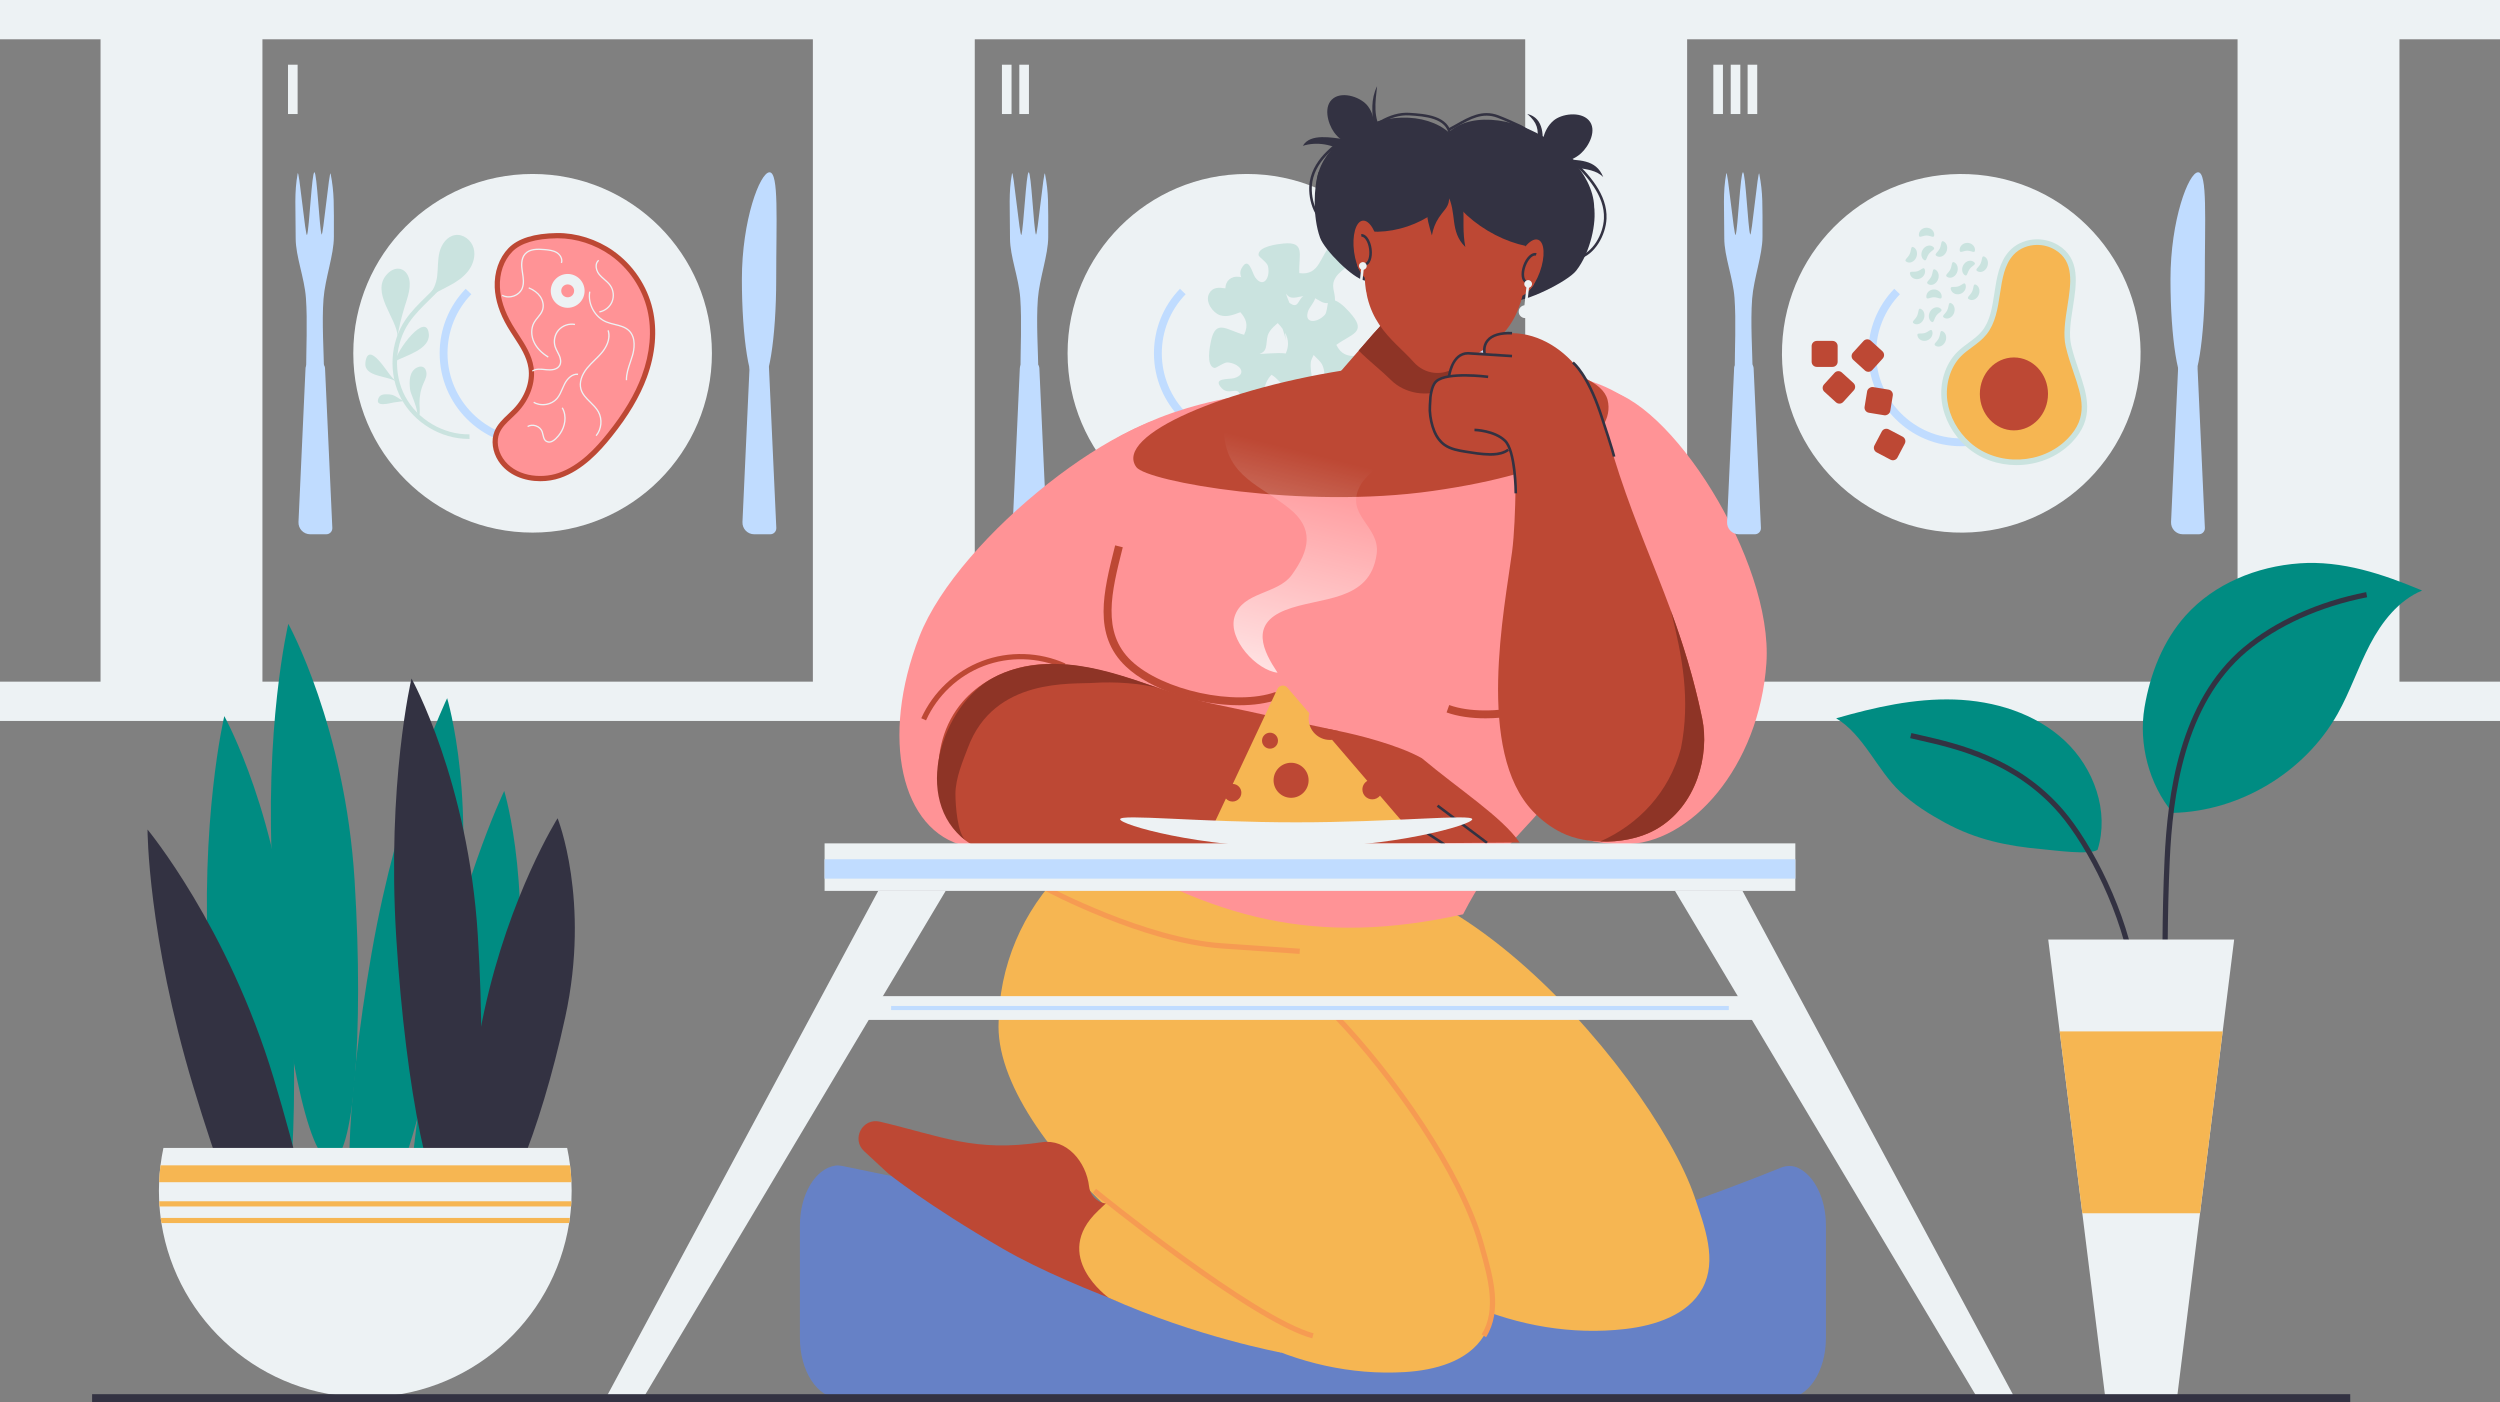<?xml version="1.0" encoding="UTF-8"?>
<svg xmlns="http://www.w3.org/2000/svg" xmlns:xlink="http://www.w3.org/1999/xlink" id="Layer_2" viewBox="0 0 954.33 535.2">
  <rect x="0" y="0" width="954.33" height="535.2" fill="#808080" stroke="none"/>
  <defs>
    <style>.cls-1{fill:#6681c6;}.cls-1,.cls-2,.cls-3,.cls-4,.cls-5,.cls-6,.cls-7,.cls-8,.cls-9,.cls-10,.cls-11,.cls-12{stroke-width:0px;}.cls-2{fill:url(#linear-gradient);}.cls-3{fill:#8e3426;}.cls-4{fill:#cae3df;}.cls-5{fill:#c0dcff;}.cls-6{fill:#ff9396;}.cls-7{fill:#f6b652;}.cls-8{fill:#bd4834;}.cls-9{fill:#edf2f4;}.cls-10{fill:#008c82;}.cls-11{fill:#333242;}.cls-12{fill:#f69b52;}</style>
    <linearGradient id="linear-gradient" x1="474.81" y1="286.56" x2="502.99" y2="173.85" gradientUnits="userSpaceOnUse">
      <stop offset="0" stop-color="#fff"></stop>
      <stop offset="1" stop-color="#fff" stop-opacity="0"></stop>
    </linearGradient>
  </defs>
  <g id="Layer_1-2">
    <path class="cls-9" d="M0,15h38.38v245.21H0v15h954.33v-15h-38.38V15h38.38V0H0v15ZM644.03,15h210.12v245.21h-210.12V15ZM372.1,15h210.12v245.21h-210.12V15ZM100.18,15h210.12v245.21H100.18V15Z"></path>
    <rect class="cls-9" x="109.94" y="24.7" width="3.67" height="18.83"></rect>
    <rect class="cls-9" x="382.47" y="24.7" width="3.67" height="18.83"></rect>
    <rect class="cls-9" x="389.11" y="24.7" width="3.67" height="18.83"></rect>
    <rect class="cls-9" x="654.03" y="24.7" width="3.67" height="18.83"></rect>
    <rect class="cls-9" x="660.67" y="24.7" width="3.67" height="18.83"></rect>
    <rect class="cls-9" x="667.12" y="24.7" width="3.67" height="18.83"></rect>
    <path class="cls-10" d="M141.85,363.83c-10.16,58.63-11.46,106.58-2.9,107.1,8.56.52,23.74-46.59,33.91-105.23,10.16-58.63-2.17-99.18-2.17-99.18,0,0-18.66,38.67-28.83,97.3Z"></path>
    <path class="cls-10" d="M163.64,399.23c-10.17,58.63-11.46,106.58-2.9,107.1,8.56.52,23.74-46.59,33.91-105.23,10.17-58.63-2.17-99.18-2.17-99.18,0,0-18.66,38.67-28.83,97.3Z"></path>
    <path class="cls-11" d="M184.87,385.88c-9.68,44.52-10.6,81.14-2.07,81.79,8.54.65,23.3-34.92,32.98-79.44,9.68-44.52-2.93-75.88-2.93-75.88,0,0-18.3,29.01-27.98,73.53Z"></path>
    <path class="cls-11" d="M157.08,259.02s-9.45,39.82-5.83,98.72c3.63,58.9,13.54,106.5,22.14,106.32,8.6-.19,12.63-48.08,9.01-106.99-3.63-58.9-25.31-98.05-25.31-98.05Z"></path>
    <path class="cls-10" d="M85.62,273.37s-9.45,39.82-5.83,98.72c3.62,58.9,13.54,106.5,22.14,106.32,8.6-.18,12.63-48.08,9.01-106.99-3.63-58.9-25.31-98.05-25.31-98.05Z"></path>
    <path class="cls-10" d="M110.05,238.13s-9.45,39.82-5.83,98.72c3.63,58.9,13.54,106.5,22.14,106.32,8.6-.18,12.63-48.08,9.01-106.99-3.63-58.9-25.32-98.05-25.32-98.05Z"></path>
    <path class="cls-11" d="M56.31,316.63s.03,40.21,17.5,98.24c17.48,58.03,38.51,104.35,46.99,103.46,8.47-.89,1.17-48.66-16.31-106.68-17.48-58.03-48.19-95.01-48.19-95.01Z"></path>
    <path class="cls-9" d="M217.61,444.84c-.27-2.24-.65-4.45-1.11-6.63H62.38c-.46,2.18-.84,4.39-1.11,6.63-.27,2.12-.45,4.27-.53,6.45-.06,1.09-.08,2.19-.08,3.29,0,1.34.03,2.67.1,3.99l.12,1.97c.11,1.47.26,2.93.45,4.38l.29,1.97c5.9,37.66,38.5,66.47,77.82,66.47s71.92-28.81,77.82-66.47c.11-.65.2-1.31.29-1.97.19-1.45.34-2.91.45-4.38.05-.65.09-1.31.12-1.97.07-1.32.1-2.65.1-3.99,0-1.1-.02-2.2-.08-3.29-.08-2.18-.26-4.33-.53-6.45Z"></path>
    <path class="cls-7" d="M61.27,444.84c-.27,2.12-.45,4.27-.53,6.45h157.4c-.08-2.18-.26-4.33-.53-6.45H61.27Z"></path>
    <polygon class="cls-7" points="60.88 460.54 218 460.54 218.12 458.57 60.76 458.57 60.88 460.54"></polygon>
    <polygon class="cls-7" points="61.62 466.89 217.26 466.89 217.55 464.92 61.33 464.92 61.62 466.89"></polygon>
    <circle class="cls-9" cx="475.98" cy="134.86" r="68.45"></circle>
    <path class="cls-5" d="M475.98,167.34c-17.91,0-32.48-14.57-32.48-32.48,0-8.45,3.23-16.46,9.09-22.54l-2.16-2.08c-6.41,6.65-9.93,15.39-9.93,24.62,0,19.57,15.92,35.48,35.48,35.48s35.48-15.92,35.48-35.48h-3c0,17.91-14.57,32.48-32.48,32.48Z"></path>
    <path class="cls-5" d="M566.42,65.77c-3.62,0-10.55,18.27-10.55,40.81s2.93,40.81,6.55,40.81,6.55-18.27,6.55-40.81,1.07-40.81-2.55-40.81Z"></path>
    <path class="cls-5" d="M563.91,138.34h-2.82c-1.24,0-2.25.97-2.31,2.21l-2.69,58.72c-.12,2.55,1.92,4.68,4.47,4.68h6.13c1.32,0,2.37-1.1,2.31-2.42l-2.79-60.98c-.06-1.24-1.07-2.21-2.31-2.21Z"></path>
    <path class="cls-5" d="M395.42,89.49c-.83-2.39-1.76-23.72-2.73-23.72s-1.94,21.39-2.79,23.87c-.59,1.72-3.12-26.04-3.6-23.36-1.33,7.47-.75,12.66-.75,24.68,0,6.96,3.34,15,3.91,22.79,1.28,17.45-2.2,43.82,3.33,44.59,6.52.92,2.03-26.58,3.4-44.29.6-7.77,3.95-16.74,3.95-23.62,0-12.53.2-16.6-1.23-24.09-.45-2.34-2.94,24.68-3.48,23.14Z"></path>
    <path class="cls-5" d="M394.43,138.34h-2.82c-1.24,0-2.25.97-2.31,2.21l-2.68,58.72c-.12,2.55,1.92,4.68,4.47,4.68h6.14c1.32,0,2.37-1.1,2.31-2.42l-2.79-60.98c-.06-1.24-1.07-2.21-2.31-2.21Z"></path>
    <path class="cls-4" d="M526.11,135.86c-5.95-1.55-12.46,3.04-15.99-4.21,5.63-4.13,11.48-4.67,6.03-11.32-1.09-1.34-4.03-4.75-6.54-5.64.11-3.39-1.8-5.46.25-8.77,2.34-3.79,7.66-4.52,6.62-10.15-.8-4.33-5.06-5.17-8.11-2.46-4.59,4.09-4.39,12.05-12.39,10.95-.3-6.98,2.5-12.14-6.07-11.3-2.32.23-9.66,1.12-9.49,4.38.04.77,3.25,2.77,3.59,4.21,1.06,4.46-1.78,8.75-4.92,4.25-1.11-1.59-2.42-8.37-5.16-3.34-.69,1.27-.5,2.38-.13,3.35-.21-.05-.42-.1-.65-.13-3.35-.44-5.37,1.69-5.38,4.39-2.43-.37-4.88-.54-6.22,2-1.68,3.18,1.52,7.39,4.15,8.26,2.65.88,5.27-.21,7.79-1.15,1.99,2.3,3.28,4.75,1.41,8.62-6.73-1.87-10.77-6.12-12.62,2.28-.5,2.27-1.92,9.53,1.24,10.38.75.2,3.64-2.23,5.11-2.11,4.57.37,7.77,4.39,2.53,5.99-1.86.57-8.71-.28-4.77,3.88,2.96,3.13,6.91-1.67,7.01,3.71.06,3.27-5.14,7.49-1.69,11.03,2.51,2.58,7.5.84,9.14-1.4,2.32-3.16.93-7.44,1.36-10.9.44-3.6,1.53-6.02,3.19-7.6,8.47,5.48,12.86,22.53,14.5,30.06,2.16.09,4.39.1,6.54,0,1.16-9.4-3.54-18.92-5.38-27.86-.46-2.25-.92-4.61-.69-6.99.07-.75.61-1.76,1.08-2.76,1.1,1.28,2.8,2.42,3.47,4.17,1.63,4.24-.83,6.53,4.05,9.12,2.93-1.79,3.57-4.56,7.48-4.7,4.46-.16,8.02,3.86,12.12-.13,3.16-3.07,1.49-7.08-2.46-8.1ZM490.82,134.94c-3.17-.51-9.41.38-9.96.06,3.72-.95,1.87-5.21,3.58-8.09,1.06-1.79,2.33-2.65,3.3-3.58.74.75,1.35,1.48,1.87,2.2.48,1.33.9,2.81,1.27,4.41-.18-.98-.27-1.95-.33-2.93,1.49,2.77,1.42,5.34.26,7.94ZM492.19,115.58c-.68-1.74-1.27-3.15-1.2-3.45,1.58,2.49,4,1.26,6.51.89-2.11,1.6-1.9,5.1-5.31,2.56ZM505.73,120.19c-3.12,3.35-8.26,3.38-6.27-1.72.41-1.06,2.25-3.15,2.58-4.61,1.83.92,2.94,2.04,4.85,1.83-.28,1.3-.4,3.68-1.16,4.5Z"></path>
    <path class="cls-1" d="M686.34,445.8c-2.05-.94-4.4-.92-6.49-.07-14.05,5.71-92.78,36.97-133.86,36.97-43.1,0-209.12-34.42-224.49-37.62-.88-.18-1.79-.26-2.68-.12-7.56,1.17-13.47,10.94-13.47,22.81v43.01c0,12.66,6.72,22.92,15,22.92h361.66c8.28,0,15-10.26,15-22.92v-43.01c0-10.37-4.5-19.13-10.68-21.96Z"></path>
    <path class="cls-7" d="M465.48,307.55c-46.57,0-84.32,37.75-84.32,84.32s88.27,118.47,134.84,118.47,33.8-71.9,33.8-118.47-37.75-84.32-84.32-84.32Z"></path>
    <path class="cls-8" d="M415.74,452.94c-1.11-9.52-8.61-18.35-18.08-16.91-25.65,3.9-38.2-2.29-61.81-7.86-6.6-1.56-10.97,6.67-5.99,11.27l9.15,8.47s14.55,11.85,43.75,28.74c29.2,16.9,78.66,32.32,78.66,32.32l1.31-57.46-38.18,7.81c-4.24.87-8.31-2.08-8.81-6.38Z"></path>
    <path class="cls-7" d="M474.26,346.9c-14.88,13.37,11.91,40.92,13.8,60.84,1.89,19.92,11.44,38.54,24.23,53.92,26.08,31.34,67.63,50.34,108.14,45.66,11.45-1.32,23.91-5.35,29.42-15.48,5.8-10.64.93-23.48-2.97-34.95-16.44-48.37-114.03-162.64-172.62-109.99Z"></path>
    <path class="cls-7" d="M399.13,355.51c-15.6,12.53,9.63,41.52,10.41,61.51.79,19.99,9.29,39.12,21.21,55.18,24.31,32.74,64.74,54,105.44,51.57,11.51-.69,24.16-4.02,30.23-13.83,6.38-10.31,2.23-23.39-1.03-35.06-13.74-49.21-104.86-168.7-166.27-119.37Z"></path>
    <path class="cls-12" d="M566.36,474.61c-7.65-27.38-34-64.9-56.09-87.81l-1.44,1.39c21.91,22.73,48.04,59.9,55.6,86.96l.48,1.69c3.05,10.84,6.51,23.13.67,32.57l1.7,1.05c6.3-10.18,2.72-22.92-.45-34.16l-.47-1.69Z"></path>
    <path class="cls-6" d="M547.7,156.23c-26.38-.51-52.99-.16-78.78,4.06-25.8,4.22-50.92,12.54-70.13,26.31-3.45,2.47-6.81,5.27-8.01,8.75-1.2,3.49,4.7,5.36,9.06,6.76,7.74,14.74,15.47,29.49,23.21,44.23,6.71,12.79,16.69,32.33,17.49,46.09.79,13.76-8.72,22.1-23.58,29.94,45.91,28.14,84.95,39.17,141.54,26.65,22.31-43.46,42.44-35,41.92-81.66-.17-15.69-36-110.8-52.71-111.13Z"></path>
    <path class="cls-6" d="M457.04,157.89c-25.47-3.66-91.04,46.51-106.09,85.09s-7.1,74.41,17.75,80.04c24.85,5.62,57.19-21.09,72.24-59.66,15.05-38.58,86.08-95.39,16.11-105.46Z"></path>
    <path class="cls-6" d="M504.13,148.83c-77.27,0-117.33,40.98-117.33,76.14s62.64,63.66,139.9,63.66,152.06-29.74,139.9-63.66c-41.55-115.88-85.21-76.14-162.48-76.14Z"></path>
    <path class="cls-6" d="M611.52,148.57c-70.37-8.22-28.28,61.69-30.98,100.88-2.7,39.19-3.45,72.17,38.98,72.83,25.9.4,52.06-29.89,54.77-69.08,2.7-39.19-37.15-101.64-62.76-104.63Z"></path>
    <path class="cls-8" d="M517.58,140.67c-49.68,7.08-92.6,25.55-83.81,37.64,4.04,5.55,63.48,16.18,113.16,9.1,49.68-7.08,70.14-21.03,66.74-34.74-3.39-13.71-46.42-19.08-96.1-12Z"></path>
    <path class="cls-8" d="M431.83,252.23c-11.43-10.86-7.49-26.45-3.32-42.96l.09-.36-2.91-.73-.09.36c-4.39,17.39-8.54,33.81,4.17,45.87,9.53,9.05,27.77,14.81,43.28,14.81,5.46,0,10.59-.71,14.88-2.25l-1.01-2.82c-15.29,5.49-43.09-.53-55.08-11.91Z"></path>
    <path class="cls-8" d="M614.43,213.18l-2.91.73.09.36c4.17,16.51,8.11,32.11-3.32,42.96-11.99,11.39-39.79,17.4-55.08,11.91l-1.01,2.82c4.29,1.54,9.41,2.25,14.88,2.25,15.51,0,33.75-5.76,43.28-14.81,12.71-12.07,8.56-28.49,4.16-45.87l-.09-.36Z"></path>
    <path class="cls-11" d="M521.35,95.94c-4.96-3.03,4.81-10.69,1.79-15.33-2.89-4.43-15.46.34-15.75-5.5-.26-5.28-.51-5.63-4-9.54-1.89,5.4-2.37,17.23.53,25.19,1.69,4.65,12.46,15.57,17.19,16.38,3.24-6.22,6.16-7.57.23-11.19Z"></path>
    <path class="cls-11" d="M601.19,87.26c-1.79,5.62-16.23-2.09-20.9,1.52-4.89,3.78,5.38,13.62-1.52,15.36-8.25,2.08-4.94,4.11-2.44,10.95,6.08.36,22.11-7.64,25.34-11.75,5.54-7.04,7.83-18.67,6.8-24.39-5.28,2.96-5.67,3.24-7.29,8.31Z"></path>
    <path class="cls-8" d="M536.86,113.51l-1.73,1.91-11.03,12.16-5.44,6.26-10.08,11.6c-.54.53,33.84,31.6,34.21,30.34l11.54-23.97,2.7-5.61,7.79-16.2-23.66-13.95-4.3-2.54Z"></path>
    <path class="cls-3" d="M535.13,115.42l-11.03,12.16-5.44,6.26c4,4.03,8.51,7.46,12.28,11.2,5.28,5.24,13.95,6.7,20.66,3.47,1.73-.84,3.56-1.58,5.43-2.31l7.79-16.2-23.66-13.95-6.03-.63Z"></path>
    <path class="cls-8" d="M556.06,63.18c-16.93-1.84-32.94,14.07-34.89,35.63-2.14,23.69,10.29,30.22,18.48,39.41,4.26,4.78,11.11,5.53,16.3,1.77,9.97-7.21,23.85-10,26.52-34.51,2.34-21.52-9.48-40.46-26.41-42.3Z"></path>
    <path class="cls-11" d="M589.34,52.3c-15.43-9.25-32.74-8.75-38.66,1.13-5.92,9.88,1.79,25.38,17.22,34.64,15.43,9.25,32.74,8.75,38.66-1.13,5.92-9.88-1.79-25.38-17.22-34.64Z"></path>
    <path class="cls-11" d="M523.93,46.92c-15.04,5.07-24.25,18.02-20.57,28.93,3.68,10.91,18.85,15.65,33.89,10.59,15.04-5.07,24.25-18.02,20.57-28.93-3.68-10.91-18.85-15.65-33.89-10.59Z"></path>
    <path class="cls-8" d="M587.15,91.53c-2.5-.91-6.26,3.14-8.41,9.04-2.15,5.9-1.86,11.42.64,12.33,2.5.91,6.26-3.14,8.41-9.04,2.15-5.9,1.86-11.42-.64-12.33Z"></path>
    <path class="cls-11" d="M581.46,101.26c-1.16,3.2-.73,6.19.98,6.82l.34-.94c-1-.36-1.41-2.73-.38-5.54s2.84-4.36,3.85-4l.34-.94c-1.71-.62-3.97,1.39-5.13,4.59Z"></path>
    <path class="cls-8" d="M580.73,109.62c.49.09.94.42,1.17.87.23.45.24,1,.03,1.46.48-.38,1.05-.76,1.53-1.14.65-.51,1.31-1.03,1.76-1.73.44-.7.63-1.61.27-2.35-1.84.26-3.54,1.48-4.75,2.89Z"></path>
    <path class="cls-9" d="M583.33,106.92c-.81,0-1.47.67-1.46,1.49,0,.81.67,1.47,1.49,1.46.81,0,1.47-.67,1.46-1.49,0-.81-.67-1.47-1.49-1.46Z"></path>
    <path class="cls-9" d="M582.17,116.52c-1.35.01-2.44,1.12-2.43,2.48.01,1.35,1.12,2.44,2.48,2.43,1.35-.01,2.44-1.12,2.43-2.48-.01-1.35-1.12-2.44-2.48-2.43Z"></path>
    <rect class="cls-9" x="577.45" y="113.18" width="10.64" height="1" transform="translate(406.59 680.7) rotate(-83.78)"></rect>
    <path class="cls-8" d="M520.16,84.24c-2.63.35-4.1,5.68-3.27,11.9s3.63,10.99,6.27,10.64c2.63-.35,4.1-5.68,3.27-11.9-.83-6.23-3.63-10.99-6.26-10.64Z"></path>
    <path class="cls-11" d="M519.59,89.38l.13.99c1.08-.14,2.51,1.77,2.9,4.73.39,2.96-.51,5.18-1.57,5.32l.13.99c1.81-.24,2.87-3.07,2.43-6.45-.45-3.37-2.22-5.83-4.02-5.59Z"></path>
    <path class="cls-8" d="M518.52,99.44c-.51.65-.53,1.58-.24,2.36s.82,1.43,1.34,2.06c.39.47.86.97,1.25,1.44-.11-.49.02-1.03.34-1.41.32-.39.83-.62,1.33-.6-.88-1.64-2.28-3.19-4.02-3.85Z"></path>
    <path class="cls-9" d="M520.57,100.09c-.79-.18-1.58.31-1.77,1.11-.18.79.31,1.58,1.11,1.77.79.18,1.58-.31,1.77-1.11.18-.79-.31-1.58-1.11-1.77Z"></path>
    <path class="cls-9" d="M519.64,109.72c-1.32-.3-2.64.52-2.94,1.84-.3,1.32.52,2.64,1.84,2.94,1.32.3,2.64-.52,2.94-1.84.3-1.32-.52-2.64-1.84-2.94Z"></path>
    <rect class="cls-9" x="514.35" y="106.32" width="10.64" height="1" transform="translate(357.15 611.84) rotate(-83.78)"></rect>
    <path class="cls-11" d="M558.6,78.52c-.08-2.13-.52-5.61-2.11-7.25-2.12-2.17-5.75-.33-4.02,2.86,3.89,7.2.72,14.08,6.89,20.15-1.06-5.7-.54-10.01-.75-15.77Z"></path>
    <path class="cls-11" d="M509.09,37.45c-4.09,2.84-2.3,9.65.18,13.07,3.79,5.22,9.17,5.4,15.24,6.06.18-6.55.85-11.73-2.3-16-2.47-3.35-9.3-5.79-13.12-3.14Z"></path>
    <path class="cls-11" d="M592.96,46.1c-3.99,3.49-4.45,8.69-5.68,15.13,6.06.66,11.36,1.64,16.18-2.65,3.16-2.81,6.37-9.07,2.99-12.72-3.16-3.41-10.35-2.5-13.49.24Z"></path>
    <path class="cls-11" d="M599.86,60.23l-.68.73c6.69,6.22,13.47,13.76,13.09,22.46-.26,5.88-4.16,13.13-10,14.57l.24.97c6.29-1.56,10.48-9.26,10.75-15.5.4-9.11-6.55-16.86-13.4-23.24Z"></path>
    <path class="cls-11" d="M518.61,50.19l-.51-.86c-8.06,4.76-16.52,10.83-18.09,19.81-1.07,6.15,1.36,14.58,7.17,17.45l.44-.9c-5.39-2.67-7.64-10.58-6.63-16.38,1.5-8.58,9.74-14.48,17.61-19.12Z"></path>
    <path class="cls-11" d="M525.68,32.9c-2.46,5.01-1.89,9.9-1.39,15.08.18,1.88,1.75,2.18,3.46,2.43-3.7-5.48-2.75-11.22-2.07-17.51Z"></path>
    <path class="cls-11" d="M497.34,55.68c4.98-1.66,11.86-.72,15.86,2.75.33-1.88.47-3.83-.13-5.32-4.49-.49-12.93-2.39-15.73,2.57Z"></path>
    <path class="cls-11" d="M583.01,43.5c3.92,3.42,4.37,5.78,3.82,10.78-.24.88.31,2.97,1.62,3.44.87-5.29,1.13-12.65-5.44-14.23Z"></path>
    <path class="cls-11" d="M596.04,60.62c-1.76-.58-.33,2.31.7,2.87,1.32.72,4,.36,5.52.6,3.3.52,7.26.92,9.75,3.52-2.82-7.07-9.52-6.32-15.97-6.99Z"></path>
    <path class="cls-11" d="M538.14,43.06c-8.07-.52-14.92,5.1-20.95,10.06-.52.43-1.04.86-1.55,1.27l.63.78c.51-.42,1.03-.85,1.56-1.28,5.88-4.84,12.54-10.33,20.25-9.83,5.7.37,14.31.92,15.03,7.73l.99-.1c-.81-7.65-10.29-8.26-15.96-8.62Z"></path>
    <path class="cls-11" d="M580.49,47.68l-.28-.13c-2.61-1.19-5.57-2.54-8.28-3.56-6.05-2.27-11.12.59-16.02,3.36-.97.55-1.95,1.1-2.94,1.62l.46.89c1-.52,1.99-1.08,2.97-1.64,4.91-2.78,9.55-5.41,15.17-3.29,2.67,1,5.62,2.35,8.21,3.53l.28.13c2.14.98,4.07,2.73,5.93,4.43,2.09,1.91,4.26,3.88,6.74,4.76l.33-.94c-2.29-.81-4.29-2.63-6.4-4.55-1.92-1.75-3.91-3.56-6.19-4.6Z"></path>
    <path class="cls-11" d="M549.69,74.35c-2.1,1.05-4.44,2.77-4.82,5.1-.53,3.29.82,7.28,1.73,10.41.47-2.56,1.25-4.62,2.68-6.82.75-1.15,1.68-2.24,2.48-3.27,1.35-1.77,1.4-3.16,1.65-5.45-.4-1.44-2.73-.47-3.72.03Z"></path>
    <path class="cls-7" d="M419.19,462.18c-18.33,17.34,4.05,33.22,4.05,33.22,33.68,15.02,65.96,20.96,65.96,20.96l-51.68-71.52-18.33,17.33Z"></path>
    <path class="cls-12" d="M400.06,338.38l-.94,1.76c.37.2,37.37,19.85,67.1,21.92l29.86,2.08.14-2-29.86-2.08c-29.29-2.04-65.93-21.49-66.29-21.68Z"></path>
    <path class="cls-8" d="M374.88,252.34c-10.24,3.88-18.7,11.84-23.2,21.83l1.82.82c4.28-9.51,12.33-17.08,22.08-20.78,9.75-3.7,20.8-3.37,30.31.9l.82-1.82c-9.99-4.49-21.59-4.83-31.84-.95Z"></path>
    <path class="cls-8" d="M517.97,306.07l-5.02-19.22-2.04-7.82s-.04,0-.11-.02c-15.47-3.27-30.88-6.86-46.37-10.04-27.65-5.66-58.78-25.3-86.51-9.58-4.17,2.37-7.66,5.25-10.49,8.54-7.11,8.28-10.02,19.14-9.12,30.86.96,12.52,7.55,25.39,21.52,26.02,43.49,1.95,86.62-1.45,130.04-2.55l1.23-.03c5.62-.14,9.64-5.49,8.23-10.93l-1.36-5.23Z"></path>
    <path class="cls-8" d="M542.71,289.4c-9.19-5.15-24.99-9.01-31.78-10.38-15.81-3.19-15.44-2.49-24.21,17.88-3,6.96-.6,16.17,5.19,21.06,4.89,4.13,11.89,4.28,18.29,4.23,23.3-.19,46.6-.39,69.9-.58-6.88-9.85-22.76-19.97-37.38-32.22Z"></path>
    <rect class="cls-11" x="557.69" y="302.83" width="1" height="23.61" transform="translate(-28.61 572) rotate(-53.09)"></rect>
    <rect class="cls-11" x="545.03" y="311.48" width="1" height="14.06" transform="translate(-20.58 598.81) rotate(-56.62)"></rect>
    <path class="cls-3" d="M379.5,258.52c-20.08,10.45-31.71,46.88-10.66,62.48-3.45-2.56-4.09-13.85-4.12-17.76-.05-6.28,3.16-13.51,4.77-17.83,10-26.89,39.68-24.14,48.36-24.75,6.75-.48,18.72.07,25.37,2.39-10.33-3.7-20.75-7.42-31.63-8.93-10.87-1.51-22.36-.66-32.1,4.4Z"></path>
    <path class="cls-12" d="M417.14,455.35c.15.12,15.25,12.43,33,25.34,23.91,17.39,40.99,27.55,50.79,30.21l.52-1.93c-22.86-6.2-82.45-54.68-83.05-55.17l-1.26,1.55Z"></path>
    <path class="cls-8" d="M613.65,166.43s-.33-1.18-.33-1.18c-1.52-5.41-7.69-7.99-12.62-5.28l-4.73,2.61-17.39,9.6s.32,25.61-1.37,38.43c-2.83,21.57-14.03,76.2,8.05,99.2,3.32,3.46,6.97,6.13,10.86,8.06,9.78,4.85,25.52,4.61,35.79-1.12,15.97-8.92,20.72-28.79,17.88-42.48-8.84-42.63-24.36-66.02-36.13-107.84Z"></path>
    <path class="cls-3" d="M637.79,233.07c4.43,17.41,7.56,34.17,3.87,52.63-4.53,16.81-16.16,29.01-30.84,35.54,7.38.28,15.14-1.19,21.07-4.5,15.97-8.92,20.72-28.79,17.88-42.48-3.26-15.72-7.43-28.82-11.98-41.19Z"></path>
    <path class="cls-8" d="M603.3,141.95c-5.77-8.12-15.39-14.68-26.12-14.78-2.6-.02-5.3.36-7.45,1.68-2.15,1.32-3.6,3.73-3.04,6.01-6.24-1.93-13.77,3.05-13.57,8.98-5.18-.07-8.39,5.9-6.64,10.29,1.76,4.38,6.64,7.1,11.48,8.76,4.84,1.66,8.91,1.42,13.52,3.45,4.91,2.16,7.9,7.54,7.5,12.54-.46,5.64,13.68,8.65,18.69,9.29,6.9.88,14.93-1.95,17.16-7.88,1.36-3.62.37-7.57-.63-11.29-2.53-9.36-5.14-18.92-10.92-27.04Z"></path>
    <path class="cls-11" d="M567.47,129.68c-1.93,2.36-1.28,5.18-1.25,5.3l.97-.23s-.56-2.47,1.06-4.44c1.56-1.9,4.56-2.78,8.92-2.63l.04-1c-4.69-.17-7.97.85-9.73,3.01Z"></path>
    <path class="cls-11" d="M552.63,143.78l.99.11c0-.09,1-8.53,6.75-8.53l16.78,1.06.06-1-16.81-1.07c-6.67,0-7.76,9.33-7.77,9.42Z"></path>
    <path class="cls-8" d="M575.56,162.63c-1.58-1.31-3.55-2.03-5.51-2.63-5.45-1.67-11.09-2.65-16.53-4.38-1.41-.45-5.94-3.07-7.06-2.05-1.42,1.29-.09,7.02.29,8.65.7,2.96,2.2,5.84,4.69,7.59,2.32,1.64,5.23,2.14,8.04,2.6,3.05.5,6.11,1,9.2,1.04,1.97.02,4-.15,5.79-1.01,1.78-.85,3.28-2.49,3.54-4.45.26-2.03-.86-4.05-2.43-5.36Z"></path>
    <path class="cls-11" d="M562.87,163.61l-.03,1c.07,0,7.43.24,11.31,3.99,3.87,3.74,3.97,19.56,3.97,19.72h1c0-.67-.1-16.4-4.27-20.44-4.16-4.02-11.66-4.27-11.98-4.27Z"></path>
    <path class="cls-11" d="M574.24,171.99c-1.88.9-4.08.97-5.56.96-3.05-.04-6.14-.54-9.12-1.03-2.6-.43-5.55-.91-7.83-2.51-1.57-1.11-2.85-2.8-3.72-4.9-.96-2.34-1.55-5.03-1.7-7.79-.03-.65.05-2.43.23-5.02v-.11c.05-.67.22-1.36.37-2.03l.04-.16c.27-1.16.7-2.61,1.67-3.48,3.94-3.55,19.24-1.59,19.39-1.57l.13-.99c-.65-.09-15.91-2.04-20.19,1.82-1.17,1.06-1.67,2.69-1.97,4l-.04.16c-.16.71-.34,1.44-.39,2.19v.1c-.14,1.86-.29,4.27-.24,5.15.15,2.88.77,5.68,1.78,8.12.94,2.28,2.35,4.12,4.07,5.34,2.46,1.74,5.53,2.24,8.24,2.68,3.02.49,6.14,1.01,9.27,1.05.12,0,.24,0,.37,0,1.57,0,3.73-.14,5.64-1.06.48-.23.94-.51,1.36-.83l-.61-.79c-.37.28-.76.53-1.18.73Z"></path>
    <path class="cls-11" d="M600.73,138l-.61.79c.05.04,5.43,4.38,10.35,19.11,4.86,14.57,5.16,16.39,5.17,16.45l.99-.1c0-.06-.21-1.68-5.21-16.67-5.03-15.08-10.45-19.41-10.68-19.58Z"></path>
    <path class="cls-10" d="M877.8,215.05c-16.27,1.15-32.51,7.73-43.42,19.86-8.69,9.67-13.59,22.3-15.75,35.12-2.35,13.93,1.73,29.42,10.77,40.28,25.57-.59,50.35-15.46,62.9-37.74,4.79-8.5,7.86-17.87,12.38-26.52,4.52-8.65,10.91-16.88,19.92-20.63-15.05-6.31-30.53-11.52-46.81-10.38Z"></path>
    <path class="cls-11" d="M856.4,247.16c-24.61,20.74-28.98,56.2-30.13,81.07-.96,20.78-.87,41.9-.79,62.32.02,5.89.05,11.78.05,17.68h2c0-5.9-.02-11.79-.05-17.69-.08-20.39-.17-41.48.79-62.22,1.13-24.49,5.41-59.39,29.42-79.63,11.67-9.83,27.98-17.19,45.93-20.7l-.38-1.96c-18.28,3.58-34.91,11.09-46.83,21.14Z"></path>
    <path class="cls-10" d="M788.14,282.72c-11.19-10.43-26.79-15.2-42.08-15.69-15.29-.49-30.43,2.95-45.14,7.17,10.46,6.21,15.78,19.97,24.47,28.07,5.17,4.81,10.93,8.44,17.21,11.85,11.8,6.39,23.55,8.87,36.99,10.05,4.46.39,18.22,2.35,21.13.2,4.57-14.6-1.39-31.22-12.58-41.65Z"></path>
    <path class="cls-11" d="M787.59,309.22c-17.37-20.18-40.55-25.43-54.39-28.57-1.27-.29-2.46-.56-3.57-.82l-.46,1.95c1.11.26,2.31.54,3.59.83,13.61,3.08,36.38,8.24,53.32,27.92,10.89,12.66,24.27,38.78,27.61,62.26,3.66,25.73,3.97,52.81,3.97,78.34h2c0-25.61-.31-52.77-3.99-78.62-3.4-23.86-17-50.41-28.08-63.28Z"></path>
    <polygon class="cls-9" points="786.24 393.73 794.89 463.15 803.54 532.58 831.17 532.58 839.82 463.15 848.47 393.73 852.85 358.64 781.87 358.64 786.24 393.73"></polygon>
    <polygon class="cls-7" points="794.89 463.15 839.82 463.15 848.47 393.73 786.24 393.73 794.89 463.15"></polygon>
    <circle class="cls-9" cx="203.31" cy="134.86" r="68.45"></circle>
    <path class="cls-5" d="M203.31,167.34c-17.91,0-32.48-14.57-32.48-32.48,0-8.45,3.23-16.46,9.09-22.54l-2.16-2.08c-6.41,6.65-9.93,15.39-9.93,24.62,0,19.57,15.92,35.48,35.48,35.48s35.48-15.92,35.48-35.48h-3c0,17.91-14.57,32.48-32.48,32.48Z"></path>
    <path class="cls-5" d="M293.75,65.77c-3.62,0-10.55,18.27-10.55,40.81s2.93,40.81,6.55,40.81,6.55-18.27,6.55-40.81,1.07-40.81-2.55-40.81Z"></path>
    <path class="cls-5" d="M291.24,138.34h-2.82c-1.24,0-2.25.97-2.31,2.21l-2.69,58.72c-.12,2.55,1.92,4.68,4.47,4.68h6.14c1.32,0,2.37-1.1,2.31-2.42l-2.79-60.98c-.06-1.24-1.07-2.21-2.31-2.21Z"></path>
    <path class="cls-5" d="M122.75,89.49c-.83-2.39-1.76-23.72-2.74-23.72s-1.94,21.39-2.79,23.87c-.59,1.72-3.12-26.04-3.6-23.36-1.33,7.47-.75,12.66-.75,24.68,0,6.96,3.34,15,3.91,22.79,1.28,17.45-2.2,43.82,3.33,44.59,6.52.92,2.03-26.58,3.39-44.29.6-7.77,3.95-16.74,3.95-23.62,0-12.53.2-16.6-1.23-24.09-.45-2.34-2.94,24.68-3.48,23.14Z"></path>
    <path class="cls-5" d="M121.76,138.34h-2.82c-1.24,0-2.25.97-2.31,2.21l-2.69,58.72c-.12,2.55,1.92,4.68,4.47,4.68h6.14c1.32,0,2.37-1.1,2.31-2.42l-2.79-60.98c-.06-1.24-1.07-2.21-2.31-2.21Z"></path>
    <path class="cls-6" d="M233.58,96.6c-6.01-4.23-13.57-6.74-20.95-6.64-5.94.08-13.52,1.04-17.81,5.46-3.61,3.72-5.21,9.1-4.98,14.28.23,5.18,2.15,10.17,4.79,14.63,3.06,5.2,7.2,10.06,8.08,16.03.89,6-1.82,12.14-6.03,16.5-2.51,2.6-5.64,4.83-6.99,8.19-1.35,3.37-.58,7.34,1.4,10.38,4.56,6.99,14.53,8.8,22.41,6.08,7.88-2.72,14.01-8.97,19.22-15.49,5.41-6.77,10.22-14.12,13.22-22.25,3.01-8.12,4.14-17.09,2.19-25.53-2-8.66-7.29-16.52-14.56-21.64Z"></path>
    <path class="cls-8" d="M234.16,95.78c-6.31-4.44-14.18-6.92-21.54-6.82-8.69.12-14.92,2.06-18.51,5.76-3.6,3.71-5.52,9.18-5.26,15.02.22,4.84,1.87,9.92,4.92,15.09.76,1.29,1.6,2.58,2.41,3.82,2.53,3.89,4.91,7.56,5.55,11.85.78,5.26-1.37,11.11-5.76,15.66-.62.64-1.3,1.29-1.96,1.91-2.04,1.92-4.15,3.9-5.24,6.61-1.38,3.44-.81,7.76,1.49,11.3,3.53,5.41,9.88,7.71,16,7.71,2.65,0,5.26-.43,7.58-1.23,8.61-2.98,15.04-10.01,19.68-15.81,6.32-7.9,10.7-15.27,13.38-22.52,3.32-8.99,4.09-18.01,2.23-26.1-2.05-8.88-7.5-16.99-14.96-22.23ZM245.02,143.42c-2.61,7.05-6.88,14.24-13.07,21.97-4.47,5.59-10.64,12.36-18.77,15.17-6.94,2.4-16.75,1.22-21.25-5.68-1.95-3-2.46-6.62-1.31-9.46.92-2.3,2.78-4.05,4.75-5.89.68-.64,1.38-1.29,2.03-1.97,4.81-4.99,7.17-11.48,6.3-17.35-.7-4.72-3.32-8.75-5.85-12.64-.8-1.23-1.62-2.49-2.36-3.75-2.88-4.89-4.45-9.66-4.65-14.17-.24-5.29,1.47-10.22,4.69-13.54,3.21-3.31,8.97-5.04,17.11-5.15.14,0,.27,0,.41,0,6.85,0,14.1,2.34,19.95,6.46,7.06,4.97,12.22,12.64,14.16,21.05,1.78,7.71,1.04,16.34-2.15,24.96Z"></path>
    <path class="cls-9" d="M216.7,104.58c-3.57,0-6.46,2.89-6.46,6.46s2.89,6.46,6.46,6.46,6.46-2.89,6.46-6.46-2.89-6.46-6.46-6.46ZM216.7,113.49c-1.35,0-2.46-1.1-2.46-2.46s1.1-2.46,2.46-2.46,2.46,1.1,2.46,2.46-1.1,2.46-2.46,2.46Z"></path>
    <path class="cls-9" d="M234.74,123.61c-1.06-.26-2.16-.52-3.16-.93-4.3-1.76-7.03-6.73-6.2-11.3l-.49-.09c-.86,4.8,1.99,10.01,6.51,11.85,1.03.42,2.15.69,3.23.96,2.02.49,3.93.96,5.33,2.32,2.72,2.66,1.8,7.23,1.28,9.07-.25.88-.56,1.78-.85,2.64-.77,2.25-1.56,4.58-1.5,7h.5c-.06-2.34.72-4.62,1.47-6.83.3-.87.6-1.77.86-2.67.55-1.93,1.5-6.72-1.41-9.57-1.5-1.46-3.56-1.97-5.56-2.45Z"></path>
    <path class="cls-9" d="M230.87,106.47c-.67-.58-1.35-1.17-1.92-1.85-.8-.97-1.24-2.3-1.12-3.39.08-.71.37-1.26.87-1.66l-.31-.39c-.6.47-.97,1.16-1.06,2-.13,1.22.35,2.7,1.23,3.76.59.71,1.29,1.32,1.97,1.91.86.74,1.66,1.44,2.27,2.33,1.16,1.7,1.4,4.03.6,5.93-.8,1.9-2.63,3.36-4.66,3.72l.09.49c2.19-.39,4.17-1.97,5.03-4.02.86-2.05.61-4.57-.65-6.41-.65-.94-1.52-1.7-2.36-2.43Z"></path>
    <path class="cls-9" d="M212.67,96.21c-1.41-.86-3.11-1.02-4.62-1.17-3-.29-6.02-.28-7.81,1.76-1.65,1.87-1.44,4.7-1.14,6.67l.1.66c.32,2.01.64,4.08-.12,5.9-.53,1.26-1.67,2.27-3.12,2.76-1.45.49-2.96.38-4.15-.3l-.25.43c.78.44,1.67.67,2.61.67.65,0,1.31-.11,1.95-.33,1.58-.53,2.83-1.64,3.42-3.04.82-1.95.48-4.09.16-6.17l-.1-.65c-.28-1.87-.48-4.56,1.02-6.27,1.64-1.86,4.52-1.86,7.39-1.59,1.45.14,3.09.3,4.4,1.1,1.18.72,2.16,2.25,1.67,3.66l.47.16c.58-1.66-.54-3.43-1.88-4.25Z"></path>
    <path class="cls-9" d="M204.11,130.57c-1.18-2.47-1.17-5.3.02-7.38.37-.65.87-1.26,1.36-1.85.7-.85,1.42-1.72,1.81-2.78.63-1.71.29-3.83-.88-5.52-.98-1.41-2.54-2.58-4.5-3.39l-.19.46c1.88.77,3.36,1.88,4.28,3.21,1.08,1.56,1.4,3.5.82,5.06-.36.98-1.02,1.78-1.72,2.64-.5.6-1.01,1.23-1.41,1.92-1.27,2.22-1.29,5.23-.04,7.84,1.05,2.21,2.9,4.14,5.5,5.74l.26-.43c-2.51-1.55-4.3-3.41-5.31-5.53Z"></path>
    <path class="cls-9" d="M213.07,125.79c-1.58,1.79-2.12,4.4-1.38,6.67.23.72.59,1.4.93,2.05.24.47.5.95.7,1.44.33.79.77,2.29.06,3.48-.91,1.53-3.08,1.64-4.75,1.46l-.48-.05c-1.7-.19-3.62-.41-5.08.61l.29.41c1.31-.91,3.05-.71,4.74-.52l.49.05c1.81.19,4.19.05,5.24-1.7.81-1.37.33-3.04-.03-3.92-.21-.51-.47-1-.72-1.48-.33-.63-.67-1.29-.9-1.97-.68-2.1-.18-4.53,1.28-6.18,1.46-1.66,3.81-2.46,5.98-2.04l.09-.49c-2.34-.45-4.87.41-6.45,2.2Z"></path>
    <path class="cls-9" d="M231.89,126.18c.79,2.29.05,5.22-2,7.84-.92,1.18-2.01,2.25-3.07,3.28-.98.96-1.99,1.95-2.88,3.04-2.24,2.74-3.12,5.75-2.43,8.24.58,2.09,2.15,3.64,3.66,5.13,1.12,1.1,2.28,2.25,3.03,3.6,1.52,2.73,1.16,6.45-.83,8.85l.38.32c2.16-2.59,2.53-6.46.89-9.41-.78-1.41-1.97-2.58-3.11-3.71-1.54-1.52-2.99-2.95-3.53-4.91-.65-2.33.2-5.17,2.34-7.79.87-1.06,1.87-2.05,2.84-3,1.07-1.05,2.17-2.13,3.11-3.33,1.03-1.32,3.3-4.78,2.08-8.31l-.47.16Z"></path>
    <path class="cls-9" d="M215.4,146.26c-.35.67-.66,1.37-.95,2.05-.58,1.34-1.12,2.61-2.03,3.66-2.04,2.36-5.88,2.98-8.56,1.38l-.26.43c1.08.65,2.34.96,3.6.96,2.1,0,4.22-.85,5.59-2.44.96-1.11,1.55-2.48,2.12-3.79.29-.67.59-1.37.93-2.01.94-1.78,2.69-3.6,4.79-3.38l.05-.5c-2.34-.25-4.26,1.72-5.28,3.64Z"></path>
    <path class="cls-9" d="M214.39,155.77c1.89,3.18.95,7.13-.81,9.63-.54.77-2.45,3.28-4.09,3.09-1.42-.16-1.68-1.28-1.97-2.57-.09-.41-.19-.84-.33-1.23-.39-1.07-1.3-1.93-2.49-2.35-1.19-.42-2.44-.32-3.42.27l.26.43c.85-.51,1.94-.59,2.99-.22,1.05.37,1.85,1.12,2.19,2.05.13.36.22.77.31,1.17.29,1.29.63,2.75,2.41,2.96.08,0,.15.01.23.01,1.8,0,3.61-2.3,4.33-3.31,1.85-2.64,2.83-6.81.83-10.17l-.43.25Z"></path>
    <path class="cls-4" d="M154.7,151.4c-4.7-8.77-4.08-20.17,1.54-28.38,2.12-3.09,4.96-5.89,7.71-8.59,4.93-4.84,10.02-9.85,11.14-16.79l-1.72-.28c-1.02,6.37-5.69,10.96-10.64,15.82-2.81,2.76-5.71,5.61-7.92,8.84-5.98,8.73-6.64,20.86-1.64,30.19,4.94,9.21,15.22,15.34,25.67,15.34.13,0,.26,0,.39,0l-.03-1.74c-9.96.14-19.79-5.65-24.5-14.42Z"></path>
    <path class="cls-4" d="M173.72,89.73c-3.06.49-5.17,3.47-5.93,6.47-.76,3-.54,6.16-.91,9.24-.35,2.86-1.46,5.34-3.28,7.5,2.62-1.06,5.22-2.46,7.74-3.78,2.77-1.46,5.47-3.21,7.38-5.7,1.91-2.48,2.93-5.81,2.05-8.82-.88-3.01-3.96-5.41-7.06-4.91Z"></path>
    <path class="cls-4" d="M147.84,104.56c-6.66,7,3.79,17.01,3.97,24.05.35-3.43,1.57-7.93,2.63-11.44,1.05-3.46,3.01-8.21,1.31-11.9-1.49-3.23-5.08-3.7-7.91-.71Z"></path>
    <path class="cls-4" d="M139.49,138.3c-.78,5.76,8.64,4.99,11.89,7.48l-1.76-1.76c-1.59-1.49-8.97-14.33-10.13-5.72Z"></path>
    <path class="cls-4" d="M150.93,137.86c3.67-2.05,13.35-4.48,12.77-10.35-.89-8.93-12.37,6.29-12.77,10.35Z"></path>
    <path class="cls-4" d="M144.46,152.06c-1.41,3.57,4.3,1.83,5.89,1.57,1.1-.18,2.64-.39,3.72-.52-2-.9-3.26-2.46-5.55-2.56-1.59-.07-3.39-.2-4.06,1.51Z"></path>
    <path class="cls-4" d="M159.15,140.32c-2.98,1.52-2.94,5.29-2.64,8.12.09.84.39,1.66.7,2.45,1.15,2.99,2.2,5.43,2.21,8.72,1.26-.44.7-4.54.7-5.49,0-2.88.43-5.31,1.63-7.98.7-1.57,1.42-2.91.86-4.65-.52-1.62-1.97-1.92-3.45-1.17Z"></path>
    <circle class="cls-9" cx="748.65" cy="134.86" r="68.45" transform="translate(582.2 877.13) rotate(-87.57)"></circle>
    <path class="cls-5" d="M748.65,167.34c-17.91,0-32.48-14.57-32.48-32.48,0-8.45,3.23-16.46,9.09-22.54l-2.16-2.08c-6.41,6.65-9.93,15.39-9.93,24.62,0,19.57,15.92,35.48,35.48,35.48s35.48-15.92,35.48-35.48h-3c0,17.91-14.57,32.48-32.48,32.48Z"></path>
    <path class="cls-5" d="M839.09,65.77c-3.62,0-10.55,18.27-10.55,40.81s2.93,40.81,6.55,40.81,6.55-18.27,6.55-40.81,1.07-40.81-2.55-40.81Z"></path>
    <path class="cls-5" d="M836.58,138.34h-2.82c-1.24,0-2.25.97-2.31,2.21l-2.69,58.72c-.12,2.55,1.92,4.68,4.47,4.68h6.13c1.32,0,2.37-1.1,2.31-2.42l-2.79-60.98c-.06-1.24-1.07-2.21-2.31-2.21Z"></path>
    <path class="cls-5" d="M668.09,89.49c-.83-2.39-1.76-23.72-2.74-23.72s-1.94,21.39-2.79,23.87c-.58,1.72-3.12-26.04-3.6-23.36-1.33,7.47-.75,12.66-.75,24.68,0,6.96,3.34,15,3.91,22.79,1.28,17.45-2.2,43.82,3.33,44.59,6.52.92,2.03-26.58,3.4-44.29.6-7.77,3.95-16.74,3.95-23.62,0-12.53.2-16.6-1.23-24.09-.45-2.34-2.94,24.68-3.48,23.14Z"></path>
    <path class="cls-5" d="M667.1,138.34h-2.82c-1.24,0-2.25.97-2.31,2.21l-2.69,58.72c-.12,2.55,1.92,4.68,4.47,4.68h6.14c1.32,0,2.37-1.1,2.31-2.42l-2.79-60.98c-.06-1.24-1.07-2.21-2.31-2.21Z"></path>
    <path class="cls-7" d="M785.05,94.44c-5.42-3.24-12.86-2.63-17.22,2.1-7.2,7.83-3.68,22.15-10.38,30.47-2.68,3.32-6.62,5.17-9.61,8.18-4.46,4.5-6.4,11.48-5.54,17.97s4.34,12.42,9.07,16.59c10.89,9.61,28.53,8.89,38.7-1.59,11.16-11.5,2.83-22.01-.46-36.07-2.82-12.07,8.13-30.06-4.56-37.65Z"></path>
    <path class="cls-4" d="M790.65,131.85c-.99-4.24-.17-9.47.63-14.52,1.45-9.16,2.95-18.64-5.69-23.8-6.05-3.62-14.02-2.63-18.55,2.29-3.91,4.25-4.83,10.24-5.71,16.04-.84,5.48-1.63,10.66-4.71,14.49-1.42,1.76-3.22,3.09-5.13,4.49-1.5,1.1-3.04,2.23-4.41,3.61-4.54,4.58-6.78,11.81-5.84,18.86.85,6.43,4.29,12.72,9.42,17.25,5.31,4.68,12.19,6.99,19.1,6.99,7.75,0,15.52-2.91,21.08-8.64,8.94-9.21,5.9-18.14,2.68-27.59-1.03-3.02-2.09-6.14-2.87-9.46ZM789.31,167.42c-9.74,10.04-26.79,10.74-37.22,1.54-4.75-4.19-7.93-10-8.72-15.93-.85-6.41,1.16-12.96,5.24-17.08,1.25-1.26,2.66-2.29,4.15-3.39,1.93-1.42,3.93-2.89,5.53-4.87,3.45-4.28,4.32-9.99,5.16-15.51.87-5.73,1.7-11.14,5.17-14.91,2.29-2.48,5.61-3.78,9.03-3.78,2.35,0,4.74.61,6.85,1.88,7.4,4.42,6.08,12.78,4.68,21.63-.83,5.26-1.69,10.69-.61,15.34.8,3.42,1.88,6.6,2.93,9.67,3.26,9.58,5.84,17.14-2.19,25.42Z"></path>
    <ellipse class="cls-8" cx="768.78" cy="150.37" rx="13.01" ry="13.92"></ellipse>
    <path class="cls-4" d="M738.27,110.49c-1.62,0-2.93,1.21-2.93,2.71s1.31.27,2.93.27,2.94,1.23,2.94-.27-1.31-2.71-2.94-2.71Z"></path>
    <path class="cls-4" d="M740.82,117.82c-1.09-.93-2.8-.59-3.81.76-1.01,1.35-.95,3.21.15,4.14,1.09.93,1.02-.93,2.03-2.28,1.01-1.35,2.73-1.69,1.64-2.62Z"></path>
    <path class="cls-4" d="M744.9,115.78c-1.24-.69-.83,1.12-1.58,2.65-.75,1.54-2.38,2.21-1.14,2.9,1.24.69,2.85.01,3.6-1.52.75-1.54.36-3.34-.88-4.04Z"></path>
    <path class="cls-4" d="M741.66,126.5c-1.24-.69-.83,1.12-1.58,2.65-.75,1.54-2.38,2.21-1.14,2.9,1.24.69,2.85.01,3.6-1.52.75-1.54.36-3.34-.88-4.04Z"></path>
    <path class="cls-4" d="M733.37,117.97c-1.24-.69-.83,1.12-1.58,2.66-.75,1.53-2.38,2.21-1.14,2.9,1.24.69,2.85.01,3.6-1.52.75-1.54.36-3.34-.88-4.04Z"></path>
    <path class="cls-4" d="M734.73,127.13c-1.56.46-3.13-.34-2.76,1.1.37,1.44,1.95,2.23,3.51,1.77,1.56-.46,2.52-2.01,2.15-3.45-.37-1.44-1.33.12-2.89.58Z"></path>
    <path class="cls-4" d="M750.99,92.71c-1.62,0-2.93,1.21-2.93,2.71s1.31.27,2.93.27,2.93,1.23,2.93-.27-1.31-2.71-2.93-2.71Z"></path>
    <path class="cls-4" d="M753.54,100.04c-1.09-.93-2.8-.59-3.81.76-1.01,1.35-.95,3.21.15,4.14s1.02-.93,2.03-2.28c1.01-1.35,2.73-1.69,1.64-2.62Z"></path>
    <path class="cls-4" d="M757.61,98c-1.24-.69-.83,1.12-1.58,2.66-.75,1.54-2.38,2.21-1.14,2.9,1.24.69,2.85.01,3.6-1.52.75-1.54.36-3.34-.88-4.04Z"></path>
    <path class="cls-4" d="M754.37,108.72c-1.24-.69-.83,1.12-1.58,2.65-.75,1.54-2.38,2.21-1.14,2.9,1.24.69,2.85.01,3.6-1.52.75-1.54.36-3.34-.88-4.04Z"></path>
    <path class="cls-4" d="M746.09,100.19c-1.24-.69-.83,1.12-1.58,2.66-.75,1.54-2.38,2.21-1.14,2.9,1.24.69,2.85.01,3.6-1.52.75-1.54.36-3.34-.88-4.04Z"></path>
    <path class="cls-4" d="M747.45,109.35c-1.56.46-3.14-.34-2.76,1.1.37,1.44,1.95,2.23,3.51,1.77,1.56-.46,2.52-2.01,2.15-3.45-.37-1.44-1.33.12-2.89.58Z"></path>
    <path class="cls-4" d="M735.43,86.93c-1.62,0-2.94,1.21-2.94,2.71s1.31.27,2.94.27,2.93,1.23,2.93-.27-1.31-2.71-2.93-2.71Z"></path>
    <path class="cls-4" d="M737.98,94.25c-1.09-.93-2.8-.59-3.81.76-1.01,1.35-.95,3.21.15,4.14,1.09.93,1.02-.93,2.03-2.28,1.01-1.35,2.73-1.69,1.64-2.62Z"></path>
    <path class="cls-4" d="M742.05,92.21c-1.24-.69-.83,1.12-1.58,2.66-.75,1.54-2.38,2.21-1.14,2.9,1.24.69,2.85.01,3.6-1.52.75-1.54.36-3.34-.88-4.04Z"></path>
    <path class="cls-4" d="M738.81,102.93c-1.24-.69-.83,1.12-1.58,2.66-.75,1.54-2.38,2.21-1.14,2.9,1.24.69,2.85.01,3.6-1.52.75-1.54.36-3.34-.88-4.04Z"></path>
    <path class="cls-4" d="M730.53,94.41c-1.24-.69-.83,1.12-1.58,2.65-.75,1.54-2.38,2.21-1.14,2.9,1.24.69,2.85.01,3.6-1.52.75-1.53.36-3.34-.88-4.04Z"></path>
    <path class="cls-4" d="M731.89,103.56c-1.56.46-3.14-.34-2.76,1.1.37,1.44,1.94,2.23,3.51,1.77,1.56-.46,2.52-2.01,2.15-3.45-.37-1.44-1.33.12-2.89.58Z"></path>
    <path class="cls-8" d="M693.53,130.13h5.99c1.09,0,1.97.88,1.97,1.97v5.99c0,1.09-.88,1.97-1.97,1.97h-5.99c-1.09,0-1.97-.88-1.97-1.97v-5.99c0-1.09.88-1.97,1.97-1.97Z"></path>
    <path class="cls-8" d="M698.99,142.94h5.99c1.09,0,1.97.88,1.97,1.97v5.99c0,1.09-.88,1.97-1.97,1.97h-5.99c-1.09,0-1.97-.88-1.97-1.97v-5.99c0-1.09.88-1.97,1.97-1.97Z" transform="translate(120.2 567.65) rotate(-47.71)"></path>
    <path class="cls-8" d="M710.04,130.79h5.99c1.09,0,1.97.88,1.97,1.97v5.99c0,1.09-.88,1.97-1.97,1.97h-5.99c-1.09,0-1.97-.88-1.97-1.97v-5.99c0-1.09.88-1.97,1.97-1.97Z" transform="translate(132.8 571.85) rotate(-47.71)"></path>
    <path class="cls-8" d="M718.35,164.73h5.99c1.09,0,1.97.88,1.97,1.97v5.99c0,1.09-.88,1.97-1.97,1.97h-5.99c-1.09,0-1.97-.88-1.97-1.97v-5.99c0-1.09.88-1.97,1.97-1.97Z" transform="translate(234.99 728.8) rotate(-62.22)"></path>
    <rect class="cls-8" x="712.14" y="148.16" width="9.93" height="9.93" rx="1.97" ry="1.97" transform="translate(449.68 835.89) rotate(-80.66)"></rect>
    <path class="cls-7" d="M526.79,303.73c-.7.85-1.74,1.41-2.93,1.41-2.1,0-3.79-1.7-3.79-3.79,0-1.39.76-2.6,1.88-3.26l-13.44-15.67c-.27.03-.54.04-.82.04-4.5,0-8.15-3.65-8.15-8.15,0-.7.1-1.38.27-2.04l-8.38-9.77c-1.08-1.26-3.11-.99-3.82.52l-17.02,36.23c1.82.05,3.28,1.53,3.28,3.36s-1.51,3.37-3.37,3.37c-1.01,0-1.91-.46-2.53-1.16l-4.24,9.02c-.72,1.52.4,3.27,2.08,3.27h67.46c1.96,0,3.02-2.3,1.74-3.79l-8.22-9.58ZM481.75,282.74c0-1.68,1.37-3.05,3.05-3.05s3.05,1.37,3.05,3.05-1.36,3.05-3.05,3.05-3.05-1.36-3.05-3.05ZM492.85,304.55c-3.69,0-6.69-3-6.69-6.69s3-6.69,6.69-6.69,6.69,2.99,6.69,6.69-3,6.69-6.69,6.69Z"></path>
    <path class="cls-9" d="M494.8,313.91c-37.12,0-67.21-3.29-67.21-1.18s30.09,10.82,67.21,10.82,67.21-8.71,67.21-10.82-30.09,1.18-67.21,1.18Z"></path>
    <path class="cls-2" d="M538.72,137.96c-5.68,1.69-9.15,6.38-14.59,8.88-8.09,3.72-30.3,6.26-32.08-6.94-6.96,2.5-15.3,2.13-20.98,7.29-5.05,4.6-4.29,11.99-3.79,18.58,1.24,16.17,13.96,19.55,24.88,28.32,9.58,7.69,7.81,15.88.95,25.39-5.4,7.48-18.93,6.32-21.85,15.99-2.59,8.59,8.47,20.43,16.42,21.32-5.57-8.39-10.55-18.53,2.91-23.87,13.23-5.25,32.39-2.81,34.93-21.48,1.46-10.7-12.48-14.72-6.25-26.13,2.16-3.97,6.49-6.3,8.72-10.23,2.83-4.99,2.38-9.43,3.46-14.81,2.05-10.23,7.63-23.74,21.23-22.8-3.14-2.5-10.21-.63-13.96.48Z"></path>
    <rect class="cls-9" x="314.77" y="321.94" width="370.57" height="18.14"></rect>
    <rect class="cls-9" x="314.77" y="380.26" width="370.57" height="9.07"></rect>
    <polygon class="cls-9" points="231.25 533.7 245.52 533.7 360.99 340.08 335.24 340.08 231.25 533.7"></polygon>
    <polygon class="cls-9" points="639.4 340.08 754.87 533.7 769.14 533.7 665.16 340.08 639.4 340.08"></polygon>
    <rect class="cls-5" x="314.77" y="328" width="370.57" height="7.4"></rect>
    <rect class="cls-5" x="340.17" y="384.01" width="319.78" height="1.57"></rect>
    <rect class="cls-11" x="35.16" y="532.2" width="862" height="3"></rect>
  </g>
</svg>
